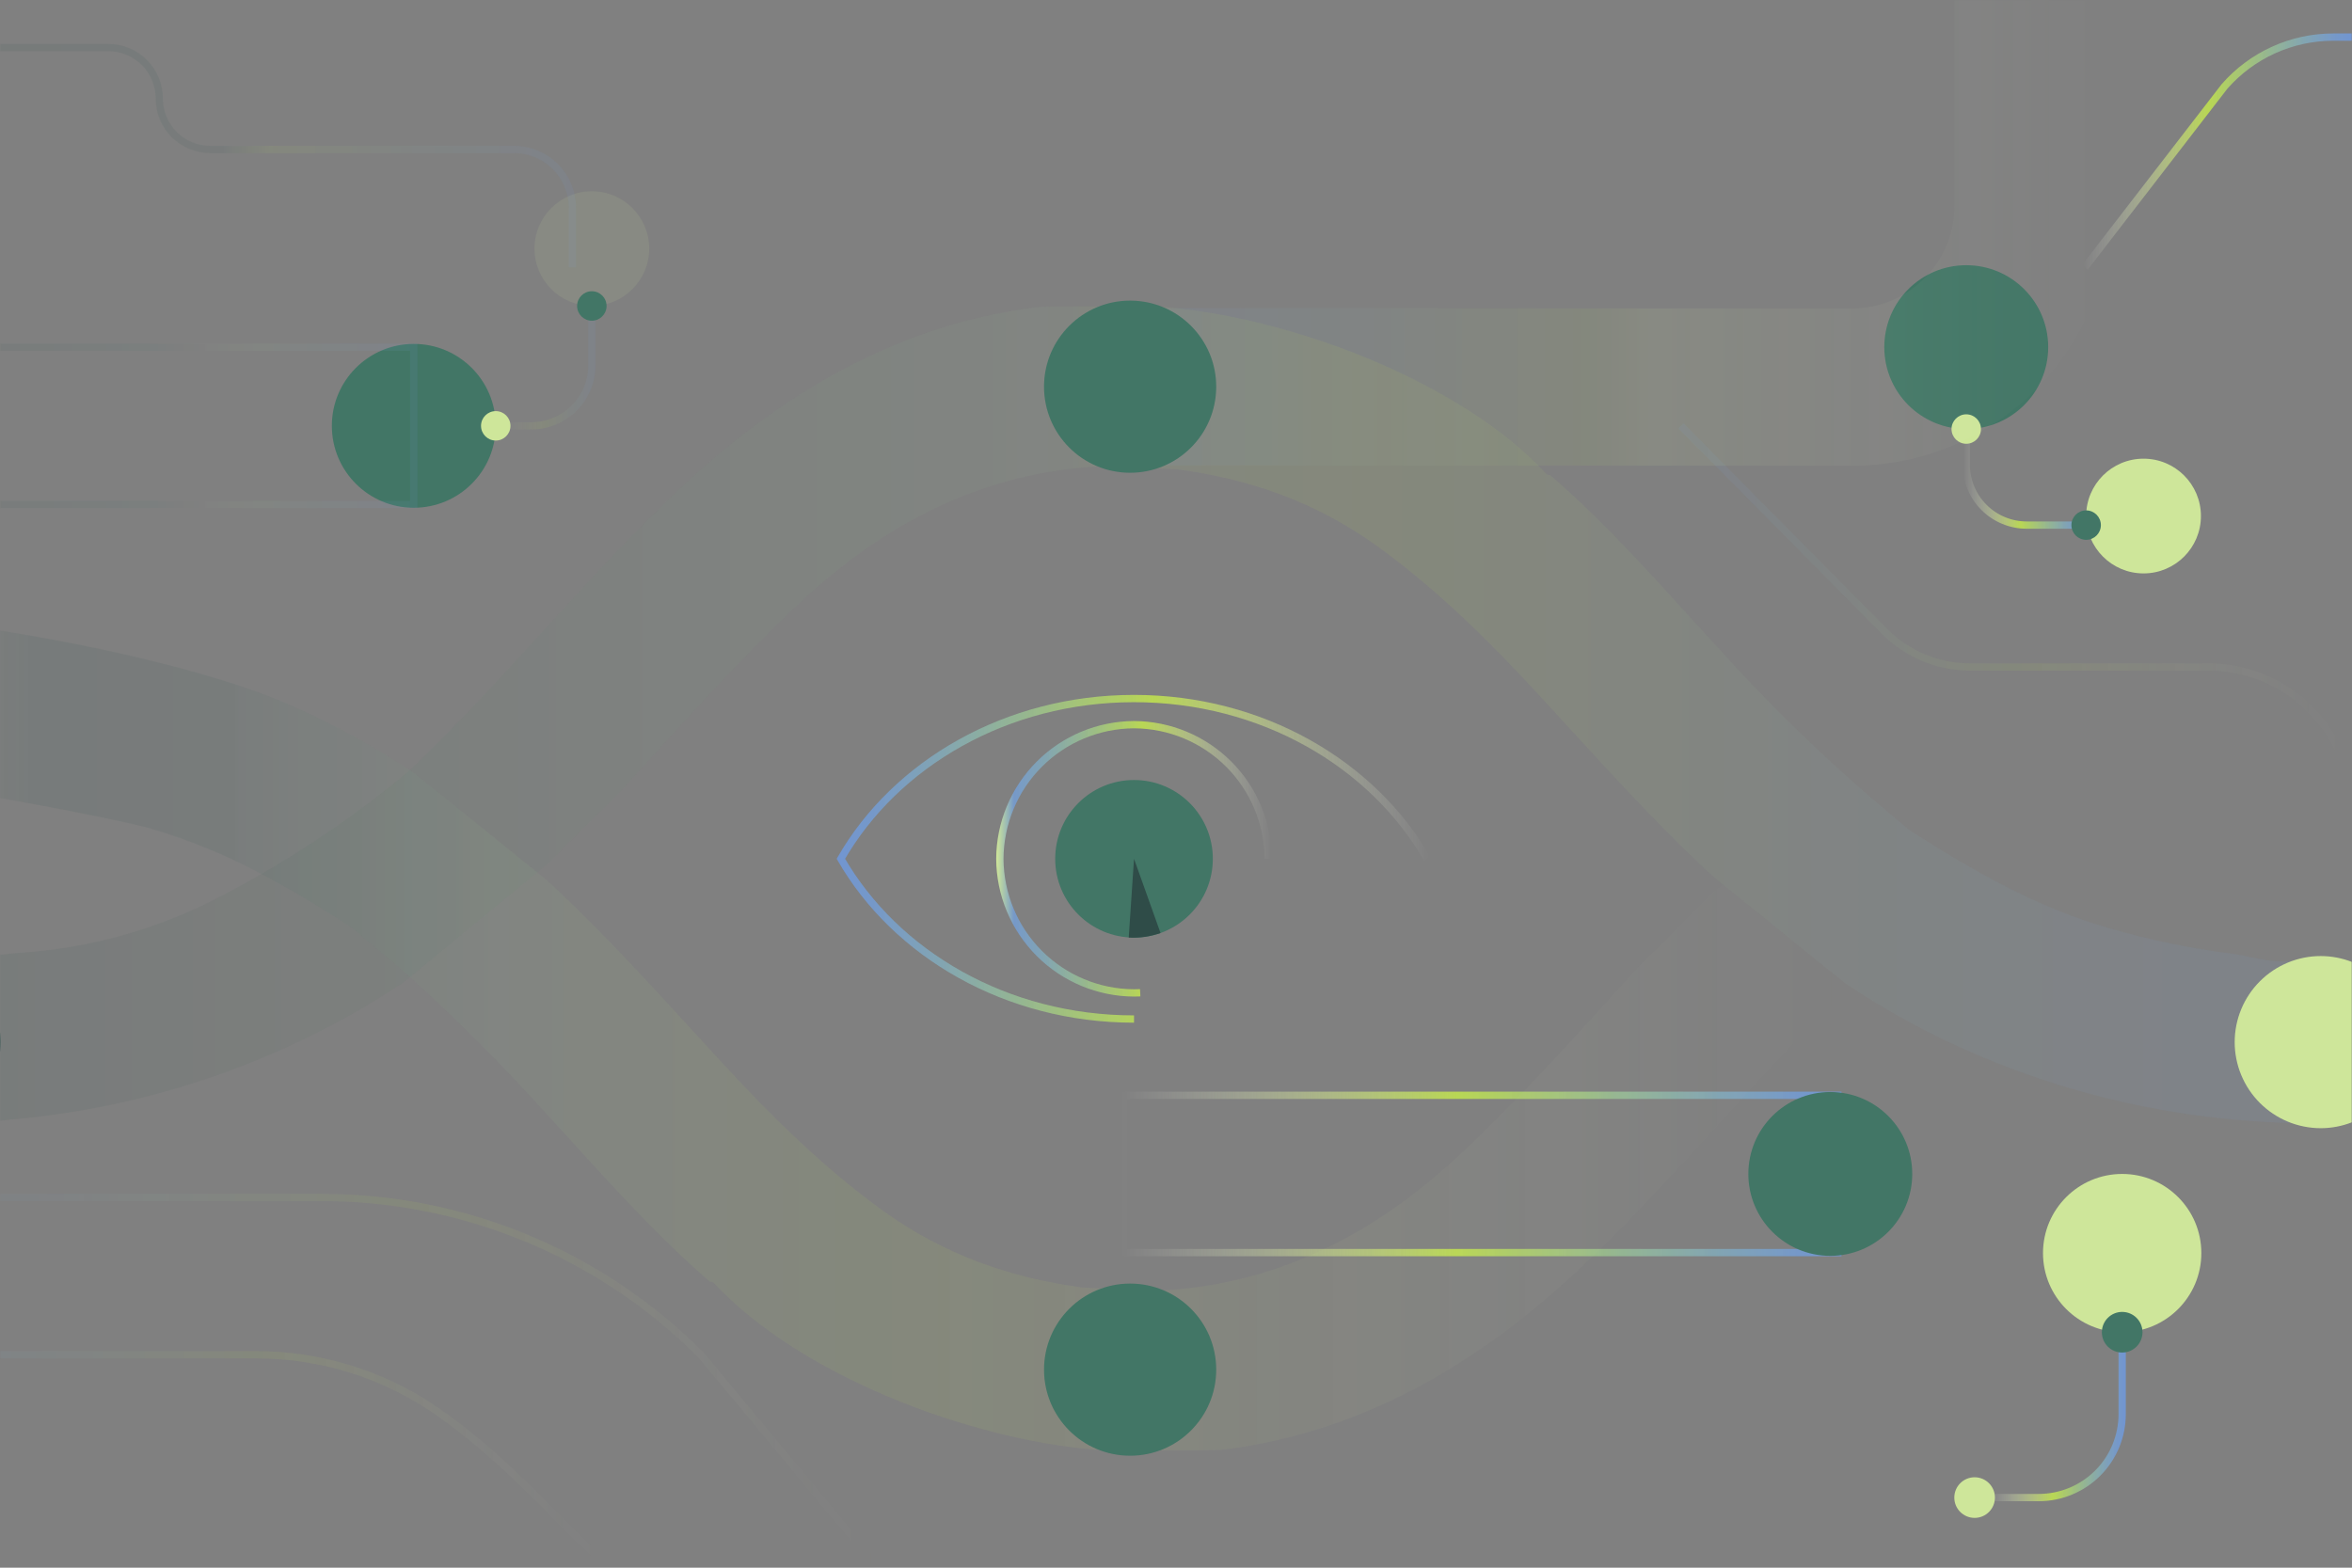 <svg width="846" height="564" viewBox="0 0 846 564" fill="none" xmlns="http://www.w3.org/2000/svg">
<rect x="0" y="0" width="846" height="564" fill="#808080" stroke="none"/>
<mask id="mask0_1901_77" style="mask-type:alpha" maskUnits="userSpaceOnUse" x="0" y="0" width="846" height="564">
<rect width="846" height="564" fill="#1A3E39"/>
</mask>
<g mask="url(#mask0_1901_77)">
<g opacity="0.8">
<path d="M-30.198 17.113H38.955C43.818 17.113 48.482 19.045 51.921 22.483C55.36 25.922 57.292 30.585 57.292 35.448C57.292 40.31 59.224 44.974 62.663 48.412C66.102 51.85 70.766 53.782 75.629 53.782H184.904C190.47 53.782 195.808 55.993 199.744 59.928C203.679 63.863 205.89 69.2 205.89 74.765V96.155" stroke="url(#paint0_linear_1901_77)" stroke-opacity="0.1" stroke-width="2.626" stroke-miterlimit="10"/>
<path d="M-30.197 96.156H845.998" stroke="url(#paint1_linear_1901_77)" stroke-width="2.626" stroke-miterlimit="10"/>
<path d="M177.231 153.197H845.999" stroke="url(#paint2_linear_1901_77)" stroke-width="2.626" stroke-miterlimit="10"/>
<path d="M846 291.576C846 277.889 840.562 264.762 830.882 255.084C821.202 245.406 808.074 239.968 794.384 239.968H708.658C702.955 239.968 697.308 238.845 692.039 236.663C686.771 234.481 681.984 231.283 677.951 227.251L604.61 153.197" stroke="url(#paint3_linear_1901_77)" stroke-opacity="0.1" stroke-width="2.626" stroke-miterlimit="10"/>
<path d="M749.946 96.158L800.107 31.143C804.982 25.554 810.999 21.075 817.75 18.005C824.502 14.936 831.833 13.348 839.25 13.348H845.998" stroke="url(#paint4_linear_1901_77)" stroke-width="2.626" stroke-miterlimit="10"/>
<path d="M148.841 182.67C165.12 182.67 178.317 169.476 178.317 153.199C178.317 136.923 165.12 123.729 148.841 123.729C132.563 123.729 119.366 136.923 119.366 153.199C119.366 169.476 132.563 182.67 148.841 182.67Z" fill="#32735F"/>
<path d="M212.885 110.078C224.285 110.078 233.527 100.837 233.527 89.439C233.527 78.04 224.285 68.799 212.885 68.799C201.484 68.799 192.242 78.04 192.242 89.439C192.242 100.837 201.484 110.078 212.885 110.078Z" fill="#E1FFA0" fill-opacity="0.1"/>
<path d="M212.884 110.076V131.434C212.884 137.206 210.591 142.741 206.509 146.822C202.428 150.903 196.891 153.196 191.119 153.196H178.319" stroke="url(#paint5_linear_1901_77)" stroke-opacity="0.1" stroke-width="2.626" stroke-miterlimit="10"/>
<path d="M178.319 158.496C181.245 158.496 183.616 156.124 183.616 153.199C183.616 150.274 181.245 147.902 178.319 147.902C175.393 147.902 173.021 150.274 173.021 153.199C173.021 156.124 175.393 158.496 178.319 158.496Z" fill="#E1FFA0"/>
<path d="M212.882 115.374C215.808 115.374 218.18 113.003 218.18 110.078C218.18 107.153 215.808 104.781 212.882 104.781C209.957 104.781 207.585 107.153 207.585 110.078C207.585 113.003 209.957 115.374 212.882 115.374Z" fill="#32735F"/>
<path d="M707.249 154.354C723.527 154.354 736.724 141.159 736.724 124.883C736.724 108.607 723.527 95.412 707.249 95.412C690.97 95.412 677.773 108.607 677.773 124.883C677.773 141.159 690.97 154.354 707.249 154.354Z" fill="#32735F"/>
<path d="M771.018 206.295C782.418 206.295 791.66 197.054 791.66 185.655C791.66 174.256 782.418 165.016 771.018 165.016C759.617 165.016 750.375 174.256 750.375 185.655C750.375 197.054 759.617 206.295 771.018 206.295Z" fill="#E1FFA0"/>
<path d="M750.374 188.916H729.013C723.24 188.916 717.704 186.623 713.622 182.542C709.541 178.461 707.248 172.925 707.248 167.154V154.355" stroke="url(#paint6_linear_1901_77)" stroke-width="2.626" stroke-miterlimit="10"/>
<path d="M707.248 159.654C710.173 159.654 712.545 157.282 712.545 154.357C712.545 151.432 710.173 149.061 707.248 149.061C704.322 149.061 701.95 151.432 701.95 154.357C701.95 157.282 704.322 159.654 707.248 159.654Z" fill="#E1FFA0"/>
<path d="M750.375 194.212C753.301 194.212 755.673 191.841 755.673 188.916C755.673 185.991 753.301 183.619 750.375 183.619C747.45 183.619 745.078 185.991 745.078 188.916C745.078 191.841 747.45 194.212 750.375 194.212Z" fill="#32735F"/>
<path d="M763.333 479.29C779.061 479.29 791.81 466.543 791.81 450.817C791.81 435.092 779.061 422.344 763.333 422.344C747.605 422.344 734.855 435.092 734.855 450.817C734.855 466.543 747.605 479.29 763.333 479.29Z" fill="#E1FFA0"/>
<path d="M763.333 479.289V508.754C763.333 512.696 762.556 516.6 761.047 520.242C759.538 523.885 757.326 527.194 754.538 529.982C751.75 532.77 748.44 534.981 744.797 536.49C741.154 537.999 737.25 538.775 733.306 538.775H715.648" stroke="url(#paint7_linear_1901_77)" stroke-width="2.626" stroke-miterlimit="10"/>
<path d="M763.334 486.596C767.37 486.596 770.642 483.325 770.642 479.289C770.642 475.254 767.37 471.982 763.334 471.982C759.298 471.982 756.026 475.254 756.026 479.289C756.026 483.325 759.298 486.596 763.334 486.596Z" fill="#32735F"/>
<path d="M710.258 546.085C714.294 546.085 717.566 542.813 717.566 538.778C717.566 534.742 714.294 531.471 710.258 531.471C706.222 531.471 702.95 534.742 702.95 538.778C702.95 542.813 706.222 546.085 710.258 546.085Z" fill="#E1FFA0"/>
<path d="M407.9 337.309C423.555 337.309 436.247 324.619 436.247 308.966C436.247 293.313 423.555 280.623 407.9 280.623C392.244 280.623 379.553 293.313 379.553 308.966C379.553 324.619 392.244 337.309 407.9 337.309Z" fill="#32735F"/>
<path d="M513.349 308.964C493.627 274.73 453.826 251.312 407.902 251.312C361.977 251.312 322.176 274.73 302.454 308.964C322.176 343.198 361.977 366.616 407.902 366.616" stroke="url(#paint8_linear_1901_77)" stroke-width="2.626" stroke-miterlimit="10"/>
<path d="M410.128 357.168C409.387 357.203 408.646 357.22 407.904 357.22C395.123 357.159 382.883 352.056 373.845 343.019C364.807 333.983 359.703 321.745 359.643 308.965C359.703 296.186 364.807 283.948 373.845 274.911C382.883 265.875 395.123 260.772 407.904 260.711C420.685 260.772 432.925 265.875 441.963 274.911C451 283.948 456.105 296.186 456.165 308.965" stroke="url(#paint9_linear_1901_77)" stroke-width="2.626" stroke-miterlimit="10"/>
<path d="M148.842 124.904H-34V181.492H148.842V124.904Z" stroke="url(#paint10_linear_1901_77)" stroke-opacity="0.1" stroke-width="2.626" stroke-miterlimit="10"/>
<path d="M661.055 394.051H404.097V450.639H661.055V394.051Z" stroke="url(#paint11_linear_1901_77)" stroke-width="2.626" stroke-miterlimit="10"/>
<path d="M658.346 451.811C674.625 451.811 687.821 438.616 687.821 422.34C687.821 406.064 674.625 392.869 658.346 392.869C642.068 392.869 628.871 406.064 628.871 422.34C628.871 438.616 642.068 451.811 658.346 451.811Z" fill="#32735F"/>
<path d="M407.9 308.965L405.998 337.308C409.88 337.515 413.766 336.956 417.432 335.662L407.9 308.965Z" fill="#1A3E39"/>
<path d="M666.027 167.577H665.948L406.48 167.411L406.515 110.824L665.99 110.989H666.021C670.878 111.003 675.689 110.054 680.177 108.197C684.664 106.34 688.739 103.611 692.165 100.169C695.614 96.743 698.348 92.667 700.21 88.177C702.071 83.687 703.023 78.872 703.009 74.012V0H759.605V74.012C759.639 86.31 757.232 98.493 752.522 109.855C747.813 121.217 740.895 131.531 732.169 140.2C723.501 148.907 713.193 155.81 701.84 160.509C690.487 165.208 678.315 167.611 666.027 167.577Z" fill="url(#paint12_linear_1901_77)" fill-opacity="0.1"/>
<path d="M686.674 298.547C709.275 313.048 732.411 326.39 758.4 333.841C772.726 338.049 787.363 341.113 802.174 343.003C810.468 344.01 818.534 347.464 827.092 344.992C827.832 348.443 825.369 350.323 823.339 352.146C806.143 367.58 810.267 396.067 833.851 403.032C834.229 403.144 834.475 403.722 834.771 404.077C792.458 404.528 750.51 396.22 711.563 379.676C694.701 372.536 678.573 363.775 663.404 353.519L616.153 315.284C594.201 295.031 574.389 272.669 554.159 250.708C536.002 230.998 517.112 212.182 495.263 196.415C473.543 180.742 449.581 172.317 423.52 168.873L397.241 167.705C354.306 169.496 318.703 187.849 287.597 216.977C264.474 238.629 243.628 262.448 222.228 285.753C213.75 294.112 205.129 302.329 196.867 310.901L145.006 353.552C102.806 381.527 54.254 398.453 3.807 402.777C-4.674 403.863 -13.235 404.189 -21.774 403.749C-15.914 397.392 -9.397 393.238 -6.526 385.569C-2.3 374.283 -4.713 363.175 -14.054 356.218C-17.01 354.016 -15.932 348.404 -20.853 347.788C-20.015 343.929 -16.821 345.317 -14.542 345.035C-7.649 344.184 -0.728 343.572 6.173 342.867C31.779 341.327 56.766 334.364 79.477 322.439C91.738 316.04 103.642 308.981 115.138 301.292C125.942 294.065 136.372 286.294 146.388 278.009C179.04 247.215 207.226 211.985 239.357 180.752C276.83 144.325 319.757 117.262 372.725 110.567C378.552 109.831 419.266 110.503 419.266 110.503C465.289 114.418 525.634 137.501 556.256 170.528C556.394 170.677 556.569 170.788 556.762 170.851C556.955 170.914 557.161 170.927 557.361 170.889L557.53 170.863C579.395 189.712 598.207 211.628 617.763 232.783C634.918 251.918 653.276 269.939 672.725 286.738L686.674 298.547Z" fill="url(#paint13_linear_1901_77)" fill-opacity="0.1"/>
<path d="M406.498 170.084C423.602 170.084 437.467 156.221 437.467 139.119C437.467 122.018 423.602 108.154 406.498 108.154C389.394 108.154 375.529 122.018 375.529 139.119C375.529 156.221 389.394 170.084 406.498 170.084Z" fill="#32735F"/>
<path d="M845.999 346.085C842.422 344.681 838.613 343.958 834.77 343.953C830.703 343.953 826.676 344.754 822.918 346.31C819.161 347.866 815.747 350.147 812.872 353.022C809.996 355.898 807.714 359.311 806.158 363.068C804.602 366.825 803.801 370.852 803.801 374.918C803.801 378.984 804.602 383.011 806.158 386.768C807.714 390.525 809.996 393.938 812.872 396.814C815.747 399.689 819.161 401.97 822.918 403.526C826.676 405.082 830.703 405.883 834.77 405.883C838.613 405.878 842.422 405.155 845.999 403.752V346.085Z" fill="#E1FFA0"/>
<path d="M-30.74 343.953C-31.829 343.954 -32.917 344.013 -34 344.127V405.709C-32.917 405.824 -31.829 405.882 -30.74 405.883C-22.526 405.883 -14.649 402.621 -8.841 396.814C-3.034 391.007 0.229 383.131 0.229 374.918C0.23 370.852 -0.572 366.825 -2.128 363.068C-3.684 359.312 -5.965 355.898 -8.841 353.023C-11.717 350.147 -15.131 347.866 -18.888 346.31C-22.646 344.754 -26.673 343.953 -30.74 343.953V343.953Z" fill="#224D47"/>
<path d="M-34 487.403H91.864C114.672 487.327 136.977 494.1 155.891 506.843C182.349 524.811 201.835 548.677 219.107 564" stroke="url(#paint14_linear_1901_77)" stroke-opacity="0.1" stroke-width="2.626" stroke-miterlimit="10"/>
<path d="M315.816 564L252.216 487.557C234.268 469.511 212.918 455.204 189.402 445.464C165.886 435.725 140.672 430.745 115.219 430.815H-34" stroke="url(#paint15_linear_1901_77)" stroke-opacity="0.1" stroke-width="2.626" stroke-miterlimit="10"/>
<path d="M616.121 321.176C607.858 329.754 599.255 337.971 590.766 346.324C569.373 369.638 548.523 393.45 525.409 415.089C494.304 444.22 458.694 462.577 415.749 464.365L389.466 463.211C363.409 459.748 339.457 451.328 317.725 435.664C295.879 419.888 276.998 401.078 258.842 381.363C238.603 359.407 218.795 337.043 196.836 316.785L193.236 313.865L149.59 278.554C148.865 278.056 148.118 277.558 147.371 277.083C132.86 267.45 117.482 259.19 101.438 252.411C69.632 239.003 10.208 226.648 -34 222.59V281.625C-32.648 281.886 -31.294 282.121 -29.933 282.289C-15.059 284.077 40.201 294.104 54.599 298.224C68.26 302.276 81.473 307.706 94.035 314.431C105.082 320.225 115.745 326.744 126.317 333.535L140.262 345.328C142.685 347.365 145.085 349.425 147.462 351.53C164.189 366.625 180.132 382.565 195.228 399.29C214.788 420.454 233.6 442.364 255.469 461.22L255.627 461.197C255.826 461.153 256.033 461.161 256.227 461.22C256.422 461.28 256.597 461.389 256.737 461.536C287.366 494.584 347.698 517.649 393.721 521.565C393.721 521.565 434.448 522.244 440.266 521.519C493.24 514.819 536.162 487.748 573.629 451.328C605.458 420.408 633.394 385.573 665.631 354.993L619.743 318.211L616.121 321.176Z" fill="url(#paint16_linear_1901_77)" fill-opacity="0.1"/>
<path d="M406.498 523.717C423.602 523.717 437.467 509.853 437.467 492.752C437.467 475.651 423.602 461.787 406.498 461.787C389.394 461.787 375.529 475.651 375.529 492.752C375.529 509.853 389.394 523.717 406.498 523.717Z" fill="#32735F"/>
</g>
</g>
<defs>
<linearGradient id="paint0_linear_1901_77" x1="-30.198" y1="56.068" x2="207.022" y2="56.068" gradientUnits="userSpaceOnUse">
<stop stop-color="#1A3E39"/>
<stop offset="0.467" stop-color="#25504A"/>
<stop offset="0.536" stop-color="#BCE560" stop-opacity="0.942"/>
<stop offset="0.695" stop-color="#9AC598" stop-opacity="0.967"/>
<stop offset="0.831" stop-color="#82AEC1" stop-opacity="0.985"/>
<stop offset="0.937" stop-color="#739FDB" stop-opacity="0.996"/>
<stop offset="1" stop-color="#6D9AE4"/>
</linearGradient>
<linearGradient id="paint1_linear_1901_77" x1="-nan" y1="-nan" x2="-nan" y2="-nan" gradientUnits="userSpaceOnUse">
<stop stop-color="white" stop-opacity="0"/>
<stop offset="0.467" stop-color="#CCF445" stop-opacity="0.93"/>
<stop offset="0.536" stop-color="#BCE560" stop-opacity="0.942"/>
<stop offset="0.695" stop-color="#9AC598" stop-opacity="0.967"/>
<stop offset="0.831" stop-color="#82AEC1" stop-opacity="0.985"/>
<stop offset="0.937" stop-color="#739FDB" stop-opacity="0.996"/>
<stop offset="1" stop-color="#6D9AE4"/>
</linearGradient>
<linearGradient id="paint2_linear_1901_77" x1="-nan" y1="-nan" x2="-nan" y2="-nan" gradientUnits="userSpaceOnUse">
<stop stop-color="white" stop-opacity="0"/>
<stop offset="0.467" stop-color="#CCF445" stop-opacity="0.93"/>
<stop offset="0.536" stop-color="#BCE560" stop-opacity="0.942"/>
<stop offset="0.695" stop-color="#9AC598" stop-opacity="0.967"/>
<stop offset="0.831" stop-color="#82AEC1" stop-opacity="0.985"/>
<stop offset="0.937" stop-color="#739FDB" stop-opacity="0.996"/>
<stop offset="1" stop-color="#6D9AE4"/>
</linearGradient>
<linearGradient id="paint3_linear_1901_77" x1="603.806" y1="221.989" x2="847.132" y2="221.989" gradientUnits="userSpaceOnUse">
<stop stop-color="#6D9AE4"/>
<stop offset="0.063" stop-color="#739FDB" stop-opacity="0.996"/>
<stop offset="0.169" stop-color="#82AEC1" stop-opacity="0.985"/>
<stop offset="0.305" stop-color="#9AC598" stop-opacity="0.967"/>
<stop offset="0.464" stop-color="#BCE560" stop-opacity="0.942"/>
<stop offset="0.533" stop-color="#CCF445" stop-opacity="0.93"/>
<stop offset="1" stop-color="white" stop-opacity="0"/>
</linearGradient>
<linearGradient id="paint4_linear_1901_77" x1="749.05" y1="54.533" x2="845.998" y2="54.533" gradientUnits="userSpaceOnUse">
<stop stop-color="white" stop-opacity="0"/>
<stop offset="0.467" stop-color="#CCF445" stop-opacity="0.93"/>
<stop offset="0.536" stop-color="#BCE560" stop-opacity="0.942"/>
<stop offset="0.695" stop-color="#9AC598" stop-opacity="0.967"/>
<stop offset="0.831" stop-color="#82AEC1" stop-opacity="0.985"/>
<stop offset="0.937" stop-color="#739FDB" stop-opacity="0.996"/>
<stop offset="1" stop-color="#6D9AE4"/>
</linearGradient>
<linearGradient id="paint5_linear_1901_77" x1="178.319" y1="132.202" x2="214.016" y2="132.202" gradientUnits="userSpaceOnUse">
<stop stop-color="white" stop-opacity="0"/>
<stop offset="0.467" stop-color="#CCF445" stop-opacity="0.93"/>
<stop offset="0.536" stop-color="#BCE560" stop-opacity="0.942"/>
<stop offset="0.695" stop-color="#9AC598" stop-opacity="0.967"/>
<stop offset="0.831" stop-color="#82AEC1" stop-opacity="0.985"/>
<stop offset="0.937" stop-color="#739FDB" stop-opacity="0.996"/>
<stop offset="1" stop-color="#6D9AE4"/>
</linearGradient>
<linearGradient id="paint6_linear_1901_77" x1="706.116" y1="172.201" x2="750.374" y2="172.201" gradientUnits="userSpaceOnUse">
<stop stop-color="white" stop-opacity="0"/>
<stop offset="0.467" stop-color="#CCF445" stop-opacity="0.93"/>
<stop offset="0.536" stop-color="#BCE560" stop-opacity="0.942"/>
<stop offset="0.695" stop-color="#9AC598" stop-opacity="0.967"/>
<stop offset="0.831" stop-color="#82AEC1" stop-opacity="0.985"/>
<stop offset="0.937" stop-color="#739FDB" stop-opacity="0.996"/>
<stop offset="1" stop-color="#6D9AE4"/>
</linearGradient>
<linearGradient id="paint7_linear_1901_77" x1="715.649" y1="509.598" x2="764.465" y2="509.598" gradientUnits="userSpaceOnUse">
<stop stop-color="white" stop-opacity="0"/>
<stop offset="0.467" stop-color="#CCF445" stop-opacity="0.93"/>
<stop offset="0.536" stop-color="#BCE560" stop-opacity="0.942"/>
<stop offset="0.695" stop-color="#9AC598" stop-opacity="0.967"/>
<stop offset="0.831" stop-color="#82AEC1" stop-opacity="0.985"/>
<stop offset="0.937" stop-color="#739FDB" stop-opacity="0.996"/>
<stop offset="1" stop-color="#6D9AE4"/>
</linearGradient>
<linearGradient id="paint8_linear_1901_77" x1="301.148" y1="308.964" x2="514.33" y2="308.964" gradientUnits="userSpaceOnUse">
<stop stop-color="#6D9AE4"/>
<stop offset="0.063" stop-color="#739FDB" stop-opacity="0.996"/>
<stop offset="0.169" stop-color="#82AEC1" stop-opacity="0.985"/>
<stop offset="0.305" stop-color="#9AC598" stop-opacity="0.967"/>
<stop offset="0.464" stop-color="#BCE560" stop-opacity="0.942"/>
<stop offset="0.533" stop-color="#CCF445" stop-opacity="0.93"/>
<stop offset="1" stop-color="white" stop-opacity="0"/>
</linearGradient>
<linearGradient id="paint9_linear_1901_77" x1="358.511" y1="308.965" x2="457.297" y2="308.965" gradientUnits="userSpaceOnUse">
<stop stop-color="#E1FFA0"/>
<stop offset="0.063" stop-color="#739FDB" stop-opacity="0.996"/>
<stop offset="0.169" stop-color="#82AEC1" stop-opacity="0.985"/>
<stop offset="0.305" stop-color="#9AC598" stop-opacity="0.967"/>
<stop offset="0.464" stop-color="#BCE560" stop-opacity="0.942"/>
<stop offset="0.533" stop-color="#CCF445" stop-opacity="0.93"/>
<stop offset="1" stop-color="white" stop-opacity="0"/>
</linearGradient>
<linearGradient id="paint10_linear_1901_77" x1="-35.132" y1="153.198" x2="149.974" y2="153.198" gradientUnits="userSpaceOnUse">
<stop stop-color="#204842"/>
<stop offset="0.467" stop-color="#437770"/>
<stop offset="0.588" stop-color="#8E8F8C"/>
<stop offset="0.695" stop-color="#9AC598" stop-opacity="0.967"/>
<stop offset="0.831" stop-color="#82AEC1" stop-opacity="0.985"/>
<stop offset="0.937" stop-color="#739FDB" stop-opacity="0.996"/>
<stop offset="1" stop-color="#6D9AE4"/>
</linearGradient>
<linearGradient id="paint11_linear_1901_77" x1="402.965" y1="422.345" x2="662.187" y2="422.345" gradientUnits="userSpaceOnUse">
<stop stop-color="white" stop-opacity="0"/>
<stop offset="0.467" stop-color="#CCF445" stop-opacity="0.93"/>
<stop offset="0.536" stop-color="#BCE560" stop-opacity="0.942"/>
<stop offset="0.695" stop-color="#9AC598" stop-opacity="0.967"/>
<stop offset="0.831" stop-color="#82AEC1" stop-opacity="0.985"/>
<stop offset="0.937" stop-color="#739FDB" stop-opacity="0.996"/>
<stop offset="1" stop-color="#6D9AE4"/>
</linearGradient>
<linearGradient id="paint12_linear_1901_77" x1="406.48" y1="83.789" x2="759.605" y2="83.789" gradientUnits="userSpaceOnUse">
<stop stop-color="#6D9AE4"/>
<stop offset="0.063" stop-color="#739FDB" stop-opacity="0.996"/>
<stop offset="0.169" stop-color="#82AEC1" stop-opacity="0.985"/>
<stop offset="0.305" stop-color="#9AC598" stop-opacity="0.967"/>
<stop offset="0.464" stop-color="#BCE560" stop-opacity="0.942"/>
<stop offset="0.533" stop-color="#E1FFA0"/>
<stop offset="1" stop-color="white" stop-opacity="0"/>
</linearGradient>
<linearGradient id="paint13_linear_1901_77" x1="-21.774" y1="257.157" x2="834.771" y2="257.157" gradientUnits="userSpaceOnUse">
<stop stop-color="#1A3E39"/>
<stop offset="0.463" stop-color="#9AC598" stop-opacity="0.967"/>
<stop offset="0.536" stop-color="#BCE560" stop-opacity="0.942"/>
<stop offset="0.595" stop-color="#CCF445" stop-opacity="0.93"/>
<stop offset="0.831" stop-color="#82AEC1" stop-opacity="0.985"/>
<stop offset="0.937" stop-color="#739FDB" stop-opacity="0.996"/>
<stop offset="1" stop-color="#6D9AE4"/>
</linearGradient>
<linearGradient id="paint14_linear_1901_77" x1="-34" y1="525.559" x2="219.858" y2="525.559" gradientUnits="userSpaceOnUse">
<stop stop-color="#6D9AE4"/>
<stop offset="0.063" stop-color="#739FDB" stop-opacity="0.996"/>
<stop offset="0.169" stop-color="#82AEC1" stop-opacity="0.985"/>
<stop offset="0.305" stop-color="#9AC598" stop-opacity="0.967"/>
<stop offset="0.464" stop-color="#BCE560" stop-opacity="0.942"/>
<stop offset="0.533" stop-color="#CCF445" stop-opacity="0.93"/>
<stop offset="1" stop-color="white" stop-opacity="0"/>
</linearGradient>
<linearGradient id="paint15_linear_1901_77" x1="-34" y1="497.204" x2="316.686" y2="497.204" gradientUnits="userSpaceOnUse">
<stop stop-color="#6D9AE4" stop-opacity="0.4"/>
<stop offset="0.063" stop-color="#739FDB" stop-opacity="0.696"/>
<stop offset="0.169" stop-color="#82AEC1" stop-opacity="0.785"/>
<stop offset="0.305" stop-color="#9AC598" stop-opacity="0.967"/>
<stop offset="0.464" stop-color="#BCE560" stop-opacity="0.942"/>
<stop offset="0.533" stop-color="#CCF445" stop-opacity="0.93"/>
<stop offset="1" stop-color="white" stop-opacity="0"/>
</linearGradient>
<linearGradient id="paint16_linear_1901_77" x1="-34" y1="372.221" x2="665.631" y2="372.221" gradientUnits="userSpaceOnUse">
<stop stop-color="#1A3E39" stop-opacity="0"/>
<stop offset="0.063" stop-color="#1F4943"/>
<stop offset="0.169" stop-color="#2B5A54"/>
<stop offset="0.305" stop-color="#9AC598" stop-opacity="0.967"/>
<stop offset="0.464" stop-color="#BCE560" stop-opacity="0.942"/>
<stop offset="0.533" stop-color="#CCF445" stop-opacity="0.93"/>
<stop offset="1" stop-color="white" stop-opacity="0"/>
</linearGradient>
</defs>
</svg>
